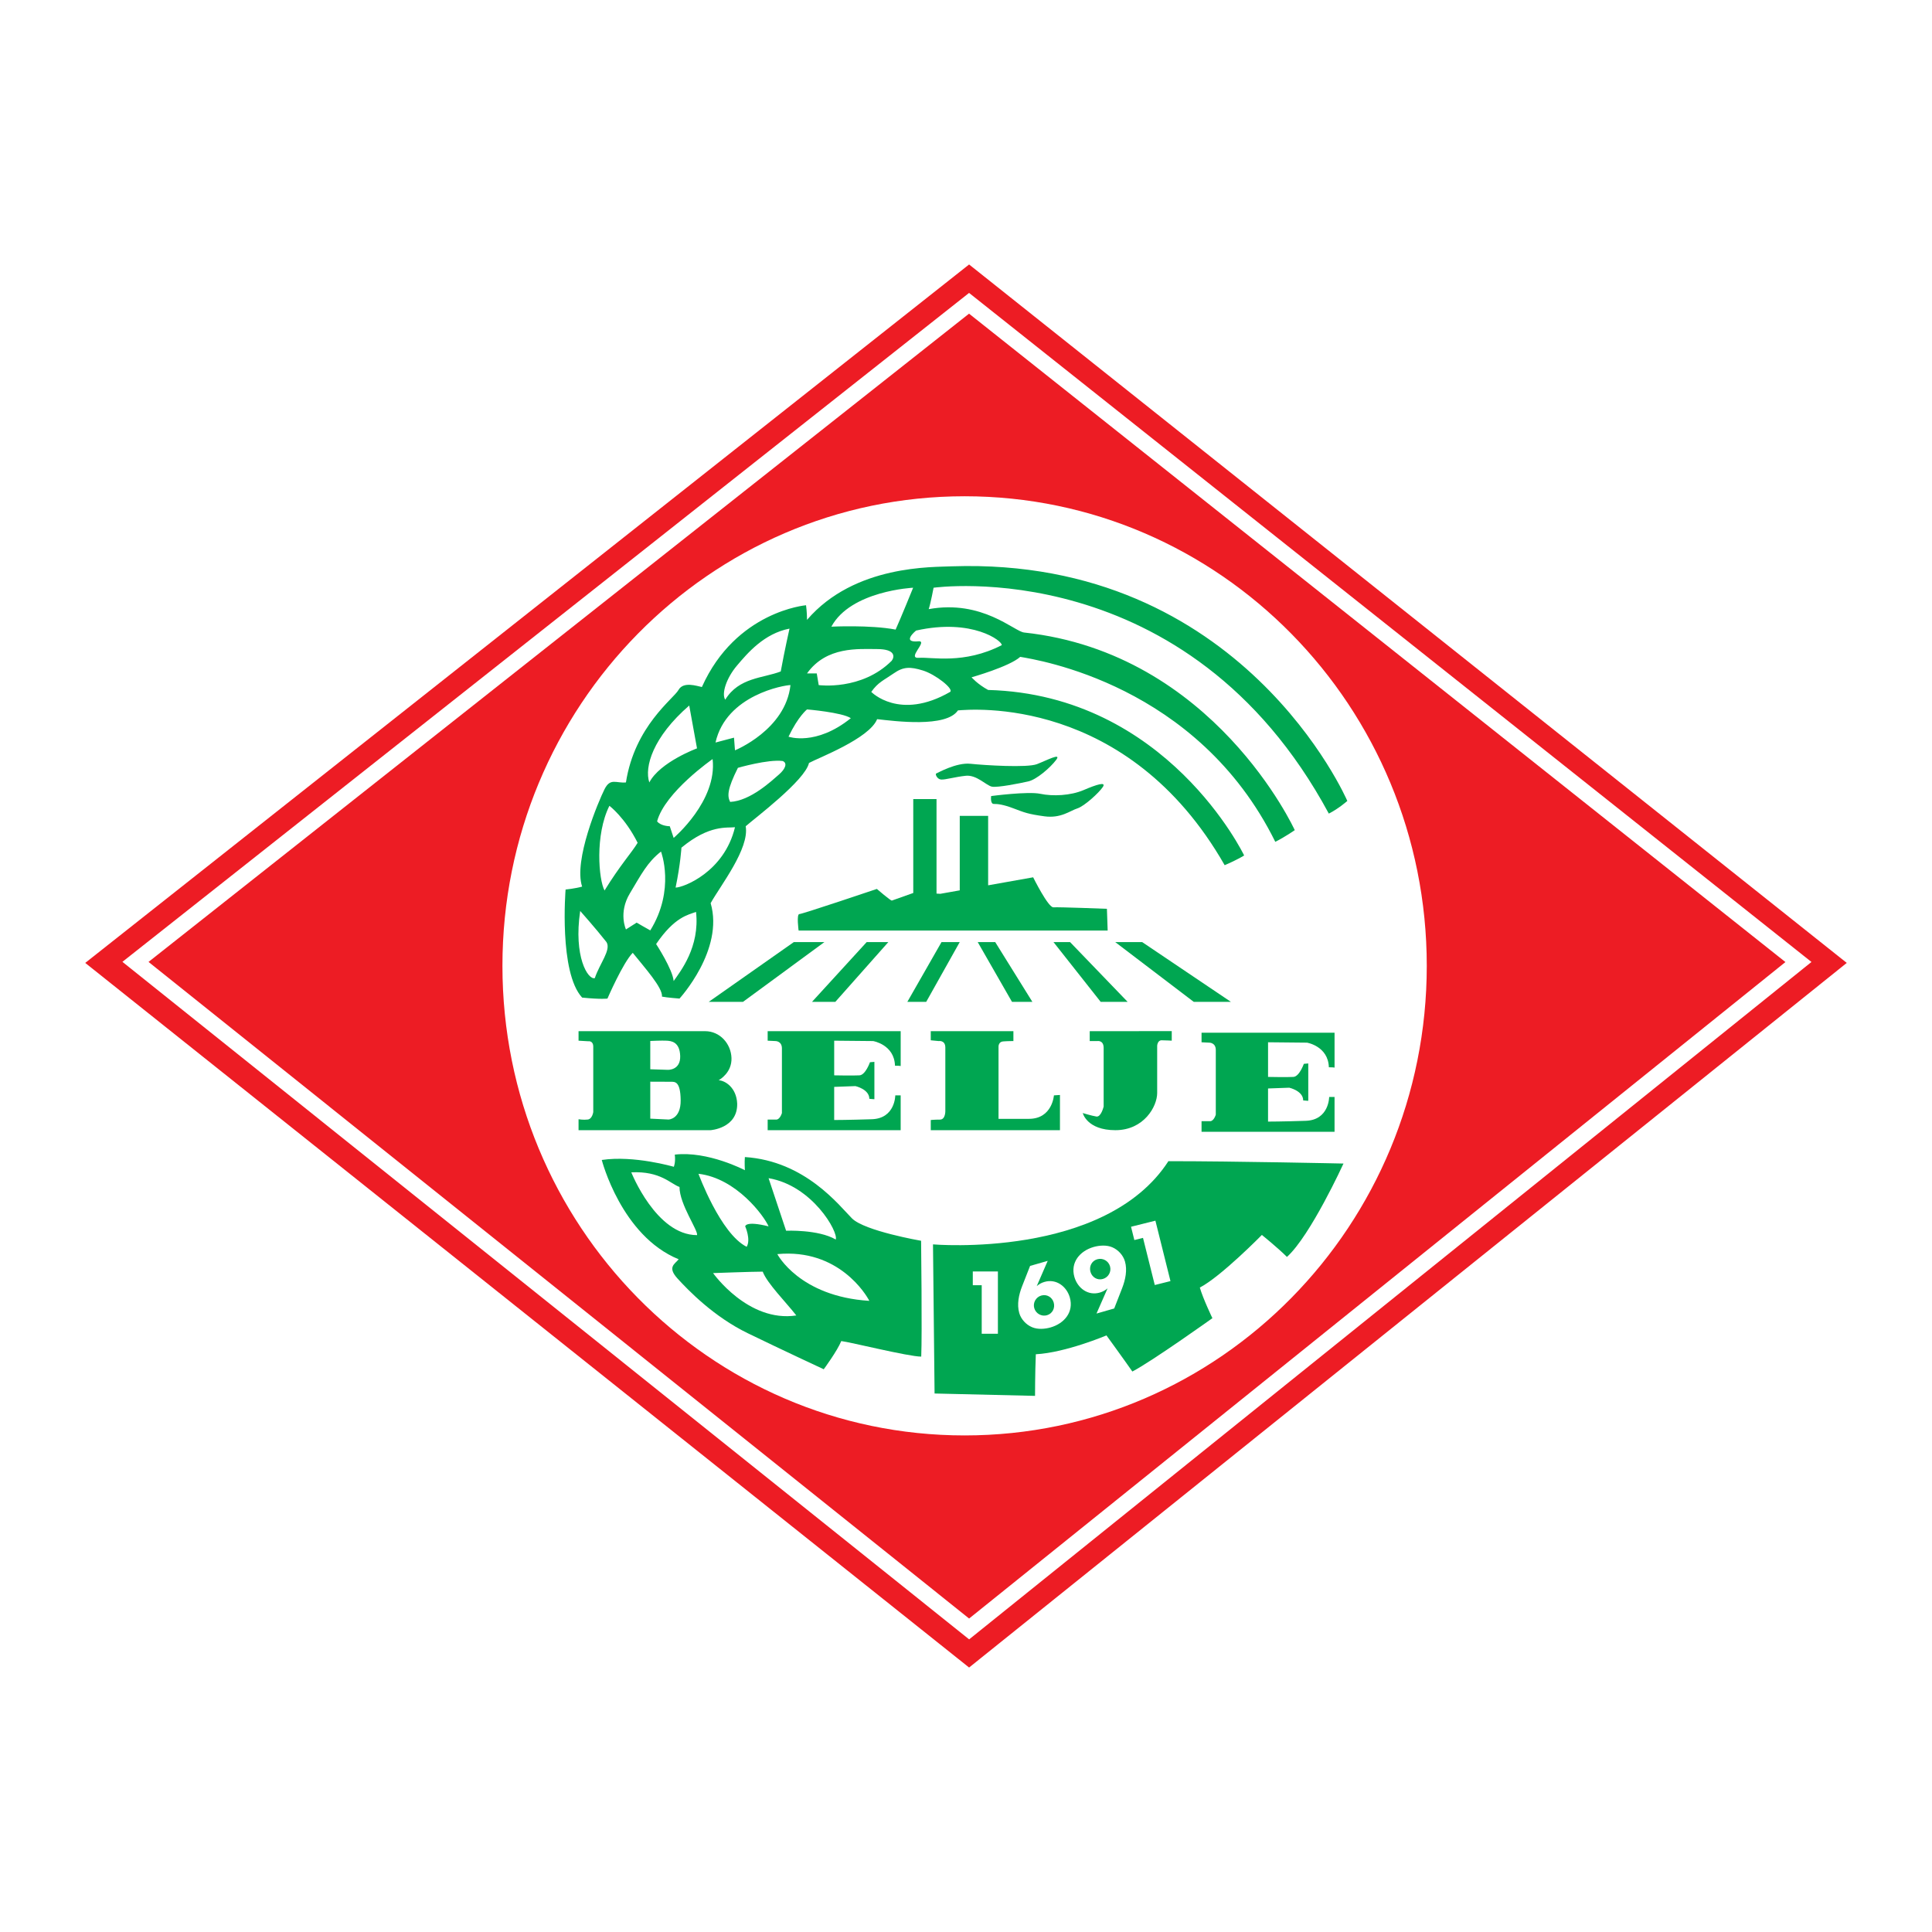 <?xml version="1.0" encoding="utf-8"?>
<!-- Generator: Adobe Illustrator 13.0.0, SVG Export Plug-In . SVG Version: 6.00 Build 14948)  -->
<!DOCTYPE svg PUBLIC "-//W3C//DTD SVG 1.0//EN" "http://www.w3.org/TR/2001/REC-SVG-20010904/DTD/svg10.dtd">
<svg version="1.0" id="Layer_1" xmlns="http://www.w3.org/2000/svg" xmlns:xlink="http://www.w3.org/1999/xlink" x="0px" y="0px"
	 width="192.756px" height="192.756px" viewBox="0 0 192.756 192.756" enable-background="new 0 0 192.756 192.756"
	 xml:space="preserve">
<g>
	<polygon fill-rule="evenodd" clip-rule="evenodd" fill="#FFFFFF" points="0,0 192.756,0 192.756,192.756 0,192.756 0,0 	"/>
	<path fill-rule="evenodd" clip-rule="evenodd" fill="#ED1C24" d="M50.128,96.362c0-25.874,20.644-46.85,46.11-46.85
		c25.465,0,46.111,20.976,46.111,46.85c0,25.875-20.646,46.851-46.111,46.851C70.772,143.213,50.128,122.236,50.128,96.362
		L50.128,96.362L50.128,96.362L50.128,96.362z M8.504,96.07l88.183-69.683l87.565,69.683l-87.565,70.299L8.504,96.07L8.504,96.07
		L8.504,96.07z"/>
	<path fill-rule="evenodd" clip-rule="evenodd" fill="#00A651" d="M71.144,127.016c0,0,3.497,4.955,8.304,4.227
		c-1.019-1.311-2.914-3.205-3.351-4.371C75.078,126.871,71.144,127.016,71.144,127.016L71.144,127.016L71.144,127.016
		L71.144,127.016z M77.554,125.123c0,0,2.185,4.225,9.179,4.664C86.442,129.203,83.673,124.541,77.554,125.123L77.554,125.123
		L77.554,125.123L77.554,125.123z M76.68,117.547l1.749,5.244c0,0,3.205-0.145,4.953,0.875
		C83.673,122.938,81.051,118.275,76.68,117.547L76.68,117.547L76.68,117.547L76.68,117.547z M69.687,117.109
		c0,0,2.186,5.975,4.809,7.285c0.437-0.729-0.146-2.039-0.146-2.039s0-0.584,2.331,0C76.243,121.334,73.475,117.547,69.687,117.109
		L69.687,117.109L69.687,117.109L69.687,117.109z M62.985,116.965c0,0,2.478,6.264,6.556,6.264c0.146-0.438-1.748-3.059-1.748-4.807
		C66.919,118.129,65.899,116.818,62.985,116.965L62.985,116.965L62.985,116.965L62.985,116.965z M60.039,115.73
		c0,0,1.942,7.576,7.673,9.908c-0.389,0.486-1.166,0.775-0.097,1.941s3.594,3.791,6.993,5.439c3.399,1.65,7.577,3.594,7.577,3.594
		s1.359-1.844,1.748-2.814c0.874,0.096,6.715,1.551,7.978,1.551c0.098-2.234-0.013-11.557-0.013-11.557s-5.633-0.971-6.896-2.234
		c-1.263-1.262-4.662-5.73-10.685-6.119c-0.048,0.535,0,1.312,0,1.312s-3.69-1.943-6.993-1.555c0.097,0.777-0.097,1.215-0.097,1.215
		S63.244,115.246,60.039,115.73L60.039,115.73L60.039,115.73L60.039,115.73z M91.395,62.912c0,0-1.553,1.262,0.292,1.068
		c0.875,0-1.262,1.749,0,1.651c1.262-0.097,4.468,0.68,8.256-1.263C100.04,63.98,97.029,61.649,91.395,62.912L91.395,62.912
		L91.395,62.912L91.395,62.912z M86.927,69.031c0,0,2.817,2.915,7.868,0c0.389-0.291-1.457-1.749-2.72-2.136
		c-1.263-0.389-1.942-0.389-2.914,0.291C88.189,67.865,87.607,68.06,86.927,69.031L86.927,69.031L86.927,69.031L86.927,69.031z
		 M78.671,73.499c0,0,2.72,0.971,6.217-1.846c-0.874-0.583-4.371-0.874-4.371-0.874S79.643,71.459,78.671,73.499L78.671,73.499
		L78.671,73.499L78.671,73.499z M73.621,76.607c0,0,3.011-0.874,4.468-0.68c0.486,0.194,0.292,0.777-0.388,1.36
		c-0.68,0.583-2.817,2.622-4.856,2.719C72.552,79.424,72.552,78.744,73.621,76.607L73.621,76.607L73.621,76.607L73.621,76.607z
		 M82.945,62.523c0,0,3.885-0.194,6.411,0.291c0.484-1.064,1.748-4.176,1.748-4.176S84.888,58.93,82.945,62.523L82.945,62.523
		L82.945,62.523L82.945,62.523z M80.517,67.185h0.971l0.195,1.166c0,0,4.274,0.583,7.284-2.428c0.292-0.388,0.389-1.165-1.457-1.165
		S82.459,64.466,80.517,67.185L80.517,67.185L80.517,67.185L80.517,67.185z M78.769,62.718c0,0-0.485,2.136-0.874,4.273
		c-1.748,0.68-4.177,0.583-5.537,2.817c-0.389-0.583,0.097-2.137,1.167-3.399C74.592,65.146,76.243,63.203,78.769,62.718
		L78.769,62.718L78.769,62.718L78.769,62.718z M71.386,74.082l1.846-0.486l0.097,1.263c0,0,5.051-2.041,5.537-6.508
		C78.283,68.351,72.455,69.323,71.386,74.082L71.386,74.082L71.386,74.082L71.386,74.082z M68.764,70.391l0.777,4.274
		c0,0-3.691,1.359-4.759,3.399C64.272,76.533,65.13,73.54,68.764,70.391L68.764,70.391L68.764,70.391L68.764,70.391z M71.096,75.733
		c0,0-4.76,3.302-5.537,6.215c0.389,0.486,1.264,0.486,1.264,0.486l0.388,1.166C67.21,83.601,71.581,79.91,71.096,75.733
		L71.096,75.733L71.096,75.733L71.096,75.733z M67.987,84.572c0,0-0.097,1.65-0.583,3.982c0.777,0,4.856-1.555,5.925-6.022
		C72.552,82.629,70.804,82.241,67.987,84.572L67.987,84.572L67.987,84.572L67.987,84.572z M60.8,80.395c0,0,1.554,1.166,2.817,3.691
		c-0.583,0.971-1.749,2.233-3.302,4.759C59.731,87.776,59.343,83.309,60.8,80.395L60.8,80.395L60.8,80.395L60.8,80.395z
		 M65.948,84.96c0,0,1.457,3.788-1.069,7.866c-0.194-0.096-1.359-0.776-1.359-0.776l-1.068,0.68c0,0-0.777-1.652,0.388-3.594
		C64.005,87.194,64.588,86.028,65.948,84.96L65.948,84.96L65.948,84.96L65.948,84.96z M65.462,94.188c0,0,1.651,2.525,1.748,3.691
		c0.68-0.972,2.622-3.4,2.234-6.897C68.667,91.273,67.307,91.468,65.462,94.188L65.462,94.188L65.462,94.188L65.462,94.188z
		 M57.886,90.886c0,0,1.554,1.748,2.623,3.107c0.486,0.777-0.68,2.136-1.165,3.595C58.663,97.781,57.206,95.45,57.886,90.886
		L57.886,90.886L57.886,90.886L57.886,90.886z M56.429,88.749c0,0-0.68,8.255,1.651,10.781c1.943,0.195,2.525,0.098,2.525,0.098
		s1.554-3.594,2.525-4.565c1.166,1.457,3.011,3.497,2.915,4.37c0.485,0.098,1.748,0.195,1.748,0.195s4.468-4.856,3.108-9.52
		c0.972-1.748,3.886-5.438,3.497-7.673c0.875-0.776,5.925-4.564,6.314-6.313c0.874-0.486,6.021-2.428,6.799-4.371
		c1.749,0.195,6.896,0.875,8.062-0.874c1.262-0.098,16.9-1.554,26.612,15.443c1.36-0.583,1.943-0.971,1.943-0.971
		s-7.674-16.026-25.544-16.512c-1.069-0.583-1.651-1.263-1.651-1.263s3.787-1.069,4.855-2.04c1.651,0.292,17.677,2.72,25.448,18.455
		c0.971-0.486,1.942-1.166,1.942-1.166s-8.062-17.678-27.001-19.717c-0.972-0.098-4.178-3.303-9.52-2.331
		c0.194-0.583,0.486-2.137,0.486-2.137s25.35-3.594,39.433,22.534c0.973-0.486,1.846-1.263,1.846-1.263s-10.489-24.38-39.434-23.408
		c-1.845,0.097-9.712-0.195-14.472,5.342c0-0.778-0.098-1.458-0.098-1.458s-6.993,0.583-10.392,8.159
		c-0.486-0.097-1.846-0.582-2.332,0.292c-0.485,0.874-4.37,3.594-5.245,9.227c-0.971,0.098-1.554-0.485-2.137,0.68
		c-0.583,1.166-3.109,7.091-2.234,9.713C57.4,88.651,56.429,88.749,56.429,88.749L56.429,88.749L56.429,88.749z"/>
	<path fill-rule="evenodd" clip-rule="evenodd" fill="#00A651" d="M93.085,124.152c0,0,17.144,1.486,23.488-8.301
		c6.738,0,17.467,0.236,17.467,0.236s-3.291,7.201-5.641,9.316c-0.94-0.939-2.502-2.193-2.502-2.193s-4.075,4.152-6.189,5.25
		c0.312,1.096,1.254,3.055,1.254,3.055s-6.029,4.305-7.987,5.322c-0.704-1.018-2.584-3.604-2.584-3.604s-4.069,1.723-7.047,1.881
		c-0.078,1.879-0.078,4.152-0.078,4.152l-10.023-0.236L93.085,124.152L93.085,124.152L93.085,124.152L93.085,124.152z
		 M97.946,128.225v4.846h1.615v-6.215h-2.505v1.369H97.946L97.946,128.225L97.946,128.225L97.946,128.225z M114.038,123.504
		l1.174,4.703l1.566-0.391l-1.503-6.029l-2.432,0.607l0.331,1.326L114.038,123.504L114.038,123.504L114.038,123.504L114.038,123.504
		z M109.474,125.637c0.547-0.156,1.115,0.152,1.271,0.699c0.159,0.547-0.161,1.109-0.708,1.266c-0.547,0.158-1.084-0.16-1.24-0.707
		S108.927,125.793,109.474,125.637L109.474,125.637L109.474,125.637L109.474,125.637z M111.165,130.547l0.796-2.039
		c0.319-0.83,0.525-1.789,0.277-2.652c-0.18-0.627-0.679-1.168-1.273-1.418c-0.565-0.24-1.273-0.191-1.852-0.027
		c-1.362,0.391-2.34,1.529-1.92,2.996c0.316,1.102,1.35,1.893,2.522,1.557c0.316-0.09,0.553-0.227,0.787-0.424l-1.105,2.514
		L111.165,130.547L111.165,130.547L111.165,130.547L111.165,130.547z M102.771,126.301l-0.803,2.049
		c-0.321,0.82-0.525,1.787-0.277,2.652c0.178,0.617,0.677,1.16,1.271,1.41c0.559,0.242,1.273,0.193,1.852,0.027
		c1.362-0.391,2.341-1.529,1.921-2.996c-0.315-1.092-1.348-1.887-2.521-1.549c-0.31,0.088-0.544,0.225-0.779,0.422l1.095-2.52
		L102.771,126.301L102.771,126.301L102.771,126.301L102.771,126.301z M104.455,131.221c-0.539,0.154-1.11-0.162-1.267-0.709
		c-0.154-0.537,0.165-1.102,0.703-1.256c0.546-0.156,1.084,0.16,1.238,0.699C105.286,130.504,105.002,131.064,104.455,131.221
		L104.455,131.221L104.455,131.221z"/>
	<path fill-rule="evenodd" clip-rule="evenodd" fill="#00A651" d="M119.879,103.037v0.951l0.788,0.039c0,0,0.633,0,0.633,0.73v6.453
		c0,0-0.189,0.652-0.568,0.652h-0.853v1.057h13.269v-3.477h-0.537c0,0,0,2.305-2.337,2.381c-2.339,0.078-3.761,0.078-3.761,0.078
		v-3.305l2.117-0.076c0,0,1.39,0.309,1.39,1.268c0.38,0.039,0.506,0.039,0.506,0.039v-3.727l-0.442,0.039
		c0,0-0.442,1.268-1.042,1.305c-0.602,0.039-2.528,0-2.528,0v-3.457l3.887,0.039c0,0,2.116,0.346,2.18,2.457
		c0.568,0,0.568,0.039,0.568,0.039v-3.486H119.879L119.879,103.037L119.879,103.037L119.879,103.037z M108.722,102.879v0.988h0.759
		c0,0,0.631-0.115,0.631,0.691v5.84c0,0-0.252,1.076-0.727,0.998c-0.474-0.076-1.358-0.346-1.358-0.346s0.411,1.709,3.255,1.709
		c2.843,0,4.17-2.361,4.17-3.707v-4.725c0,0,0.031-0.537,0.442-0.537c0.41,0,1.012,0.039,1.012,0.039v-0.951H108.722
		L108.722,102.879L108.722,102.879L108.722,102.879z M92.862,102.879v0.912l0.789,0.076c0,0,0.665-0.115,0.665,0.652v6.301
		c0,0,0.032,0.883-0.538,0.883c-0.568,0-0.916,0.041-0.916,0.041v1.016h12.89v-3.514l-0.602,0.039c0,0-0.157,2.342-2.494,2.342
		h-3.033v-7.223c0,0,0-0.459,0.442-0.5c0.441-0.037,1.042-0.037,1.042-0.037v-0.988H92.862L92.862,102.879L92.862,102.879
		L92.862,102.879z M76.59,102.879v0.951l0.79,0.037c0,0,0.632,0,0.632,0.73v6.453c0,0-0.189,0.652-0.569,0.652H76.59v1.057h13.27
		v-3.475h-0.538c0,0,0,2.305-2.337,2.381c-2.338,0.078-3.759,0.078-3.759,0.078v-3.305l2.116-0.078c0,0,1.391,0.307,1.391,1.268
		c0.378,0.039,0.505,0.039,0.505,0.039v-3.725l-0.442,0.037c0,0-0.441,1.268-1.042,1.307c-0.6,0.039-2.527,0-2.527,0v-3.457
		l3.885,0.037c0,0,2.117,0.346,2.181,2.459c0.568,0,0.568,0.039,0.568,0.039v-3.486H76.59L76.59,102.879L76.59,102.879
		L76.59,102.879z M64.878,107.92v3.688l1.824,0.088c0,0,1.232-0.029,1.208-1.932c-0.023-1.902-0.581-1.836-0.984-1.836
		L64.878,107.92L64.878,107.92L64.878,107.92L64.878,107.92z M64.878,103.857v2.824l1.753,0.057c0,0,1.28,0.059,1.232-1.383
		s-0.924-1.498-1.35-1.525C66.085,103.801,64.878,103.857,64.878,103.857L64.878,103.857L64.878,103.857L64.878,103.857z
		 M57.722,102.879v0.951l0.971,0.057c0,0,0.497-0.086,0.497,0.547v6.512c0,0-0.094,0.691-0.545,0.75
		c-0.45,0.057-0.923-0.029-0.923-0.029v1.094h13.15c0,0,2.726-0.172,2.678-2.65c-0.072-1.613-1.209-2.303-1.849-2.334
		c0.142-0.086,1.327-0.777,1.28-2.217c-0.048-1.441-1.162-2.68-2.63-2.68H57.722L57.722,102.879L57.722,102.879z"/>
	<path fill-rule="evenodd" clip-rule="evenodd" fill="#00A651" d="M95.755,81.402h2.832v6.926l4.492-0.799
		c0,0,1.499,3.032,2.023,2.995c0.523-0.038,5.335,0.149,5.335,0.149l0.075,2.171H79.678c0,0-0.225-1.647,0.075-1.647
		c0.299,0,7.732-2.508,7.732-2.508s1.386,1.198,1.498,1.16l2.134-0.757l-0.001-9.371h2.321v9.432l0.375,0.022l1.943-0.345V81.402
		L95.755,81.402L95.755,81.402z"/>
	<path fill-rule="evenodd" clip-rule="evenodd" fill="#00A651" d="M93.401,77.176c0.112-0.038,2.004-1.124,3.427-0.974
		c1.423,0.15,5.652,0.412,6.626,0.038c0.973-0.374,2.509-1.198,1.91-0.412c-0.601,0.786-1.948,1.947-2.771,2.133
		c-0.824,0.188-3.07,0.636-3.631,0.524c-0.562-0.112-1.519-1.198-2.604-1.086c-1.086,0.113-2.059,0.412-2.471,0.375
		C93.476,77.737,93.288,77.214,93.401,77.176L93.401,77.176L93.401,77.176z"/>
	<path fill-rule="evenodd" clip-rule="evenodd" fill="#00A651" d="M98.887,79.422c0,0,3.669-0.486,4.904-0.224
		c1.236,0.262,3.016,0.188,4.326-0.375c1.311-0.562,2.284-0.861,1.909-0.299c-0.374,0.562-1.834,1.909-2.546,2.134
		c-0.711,0.225-1.63,1.011-3.277,0.786s-1.983-0.375-3.07-0.786c-1.085-0.412-1.61-0.449-1.983-0.449
		C98.774,80.208,98.887,79.422,98.887,79.422L98.887,79.422L98.887,79.422z"/>
	<polygon fill-rule="evenodd" clip-rule="evenodd" fill="#00A651" points="86.467,93.994 88.628,93.994 83.341,99.955 
		81.014,99.955 86.467,93.994 86.467,93.994 	"/>
	<polygon fill-rule="evenodd" clip-rule="evenodd" fill="#00A651" points="79.197,93.994 82.25,93.994 74.128,99.955 70.711,99.955 
		79.197,93.994 79.197,93.994 	"/>
	<polygon fill-rule="evenodd" clip-rule="evenodd" fill="#00A651" points="93.934,93.994 95.751,93.994 92.408,99.955 
		90.526,99.955 93.934,93.994 93.934,93.994 	"/>
	<polygon fill-rule="evenodd" clip-rule="evenodd" fill="#00A651" points="97.548,93.994 99.294,93.994 103.001,99.955 
		100.966,99.955 97.548,93.994 97.548,93.994 	"/>
	<polygon fill-rule="evenodd" clip-rule="evenodd" fill="#00A651" points="105.108,93.994 106.762,93.994 112.504,99.955 
		109.814,99.955 105.108,93.994 105.108,93.994 	"/>
	<polygon fill-rule="evenodd" clip-rule="evenodd" fill="#00A651" points="111.269,93.994 113.958,93.994 122.807,99.955 
		119.1,99.955 111.269,93.994 111.269,93.994 	"/>
	<polygon fill="none" stroke="#FFFFFF" stroke-width="1.622" stroke-miterlimit="2.613" points="13.516,95.967 96.683,30.259 
		179.431,95.98 96.69,162.52 13.516,95.967 13.516,95.967 	"/>
</g>
</svg>

